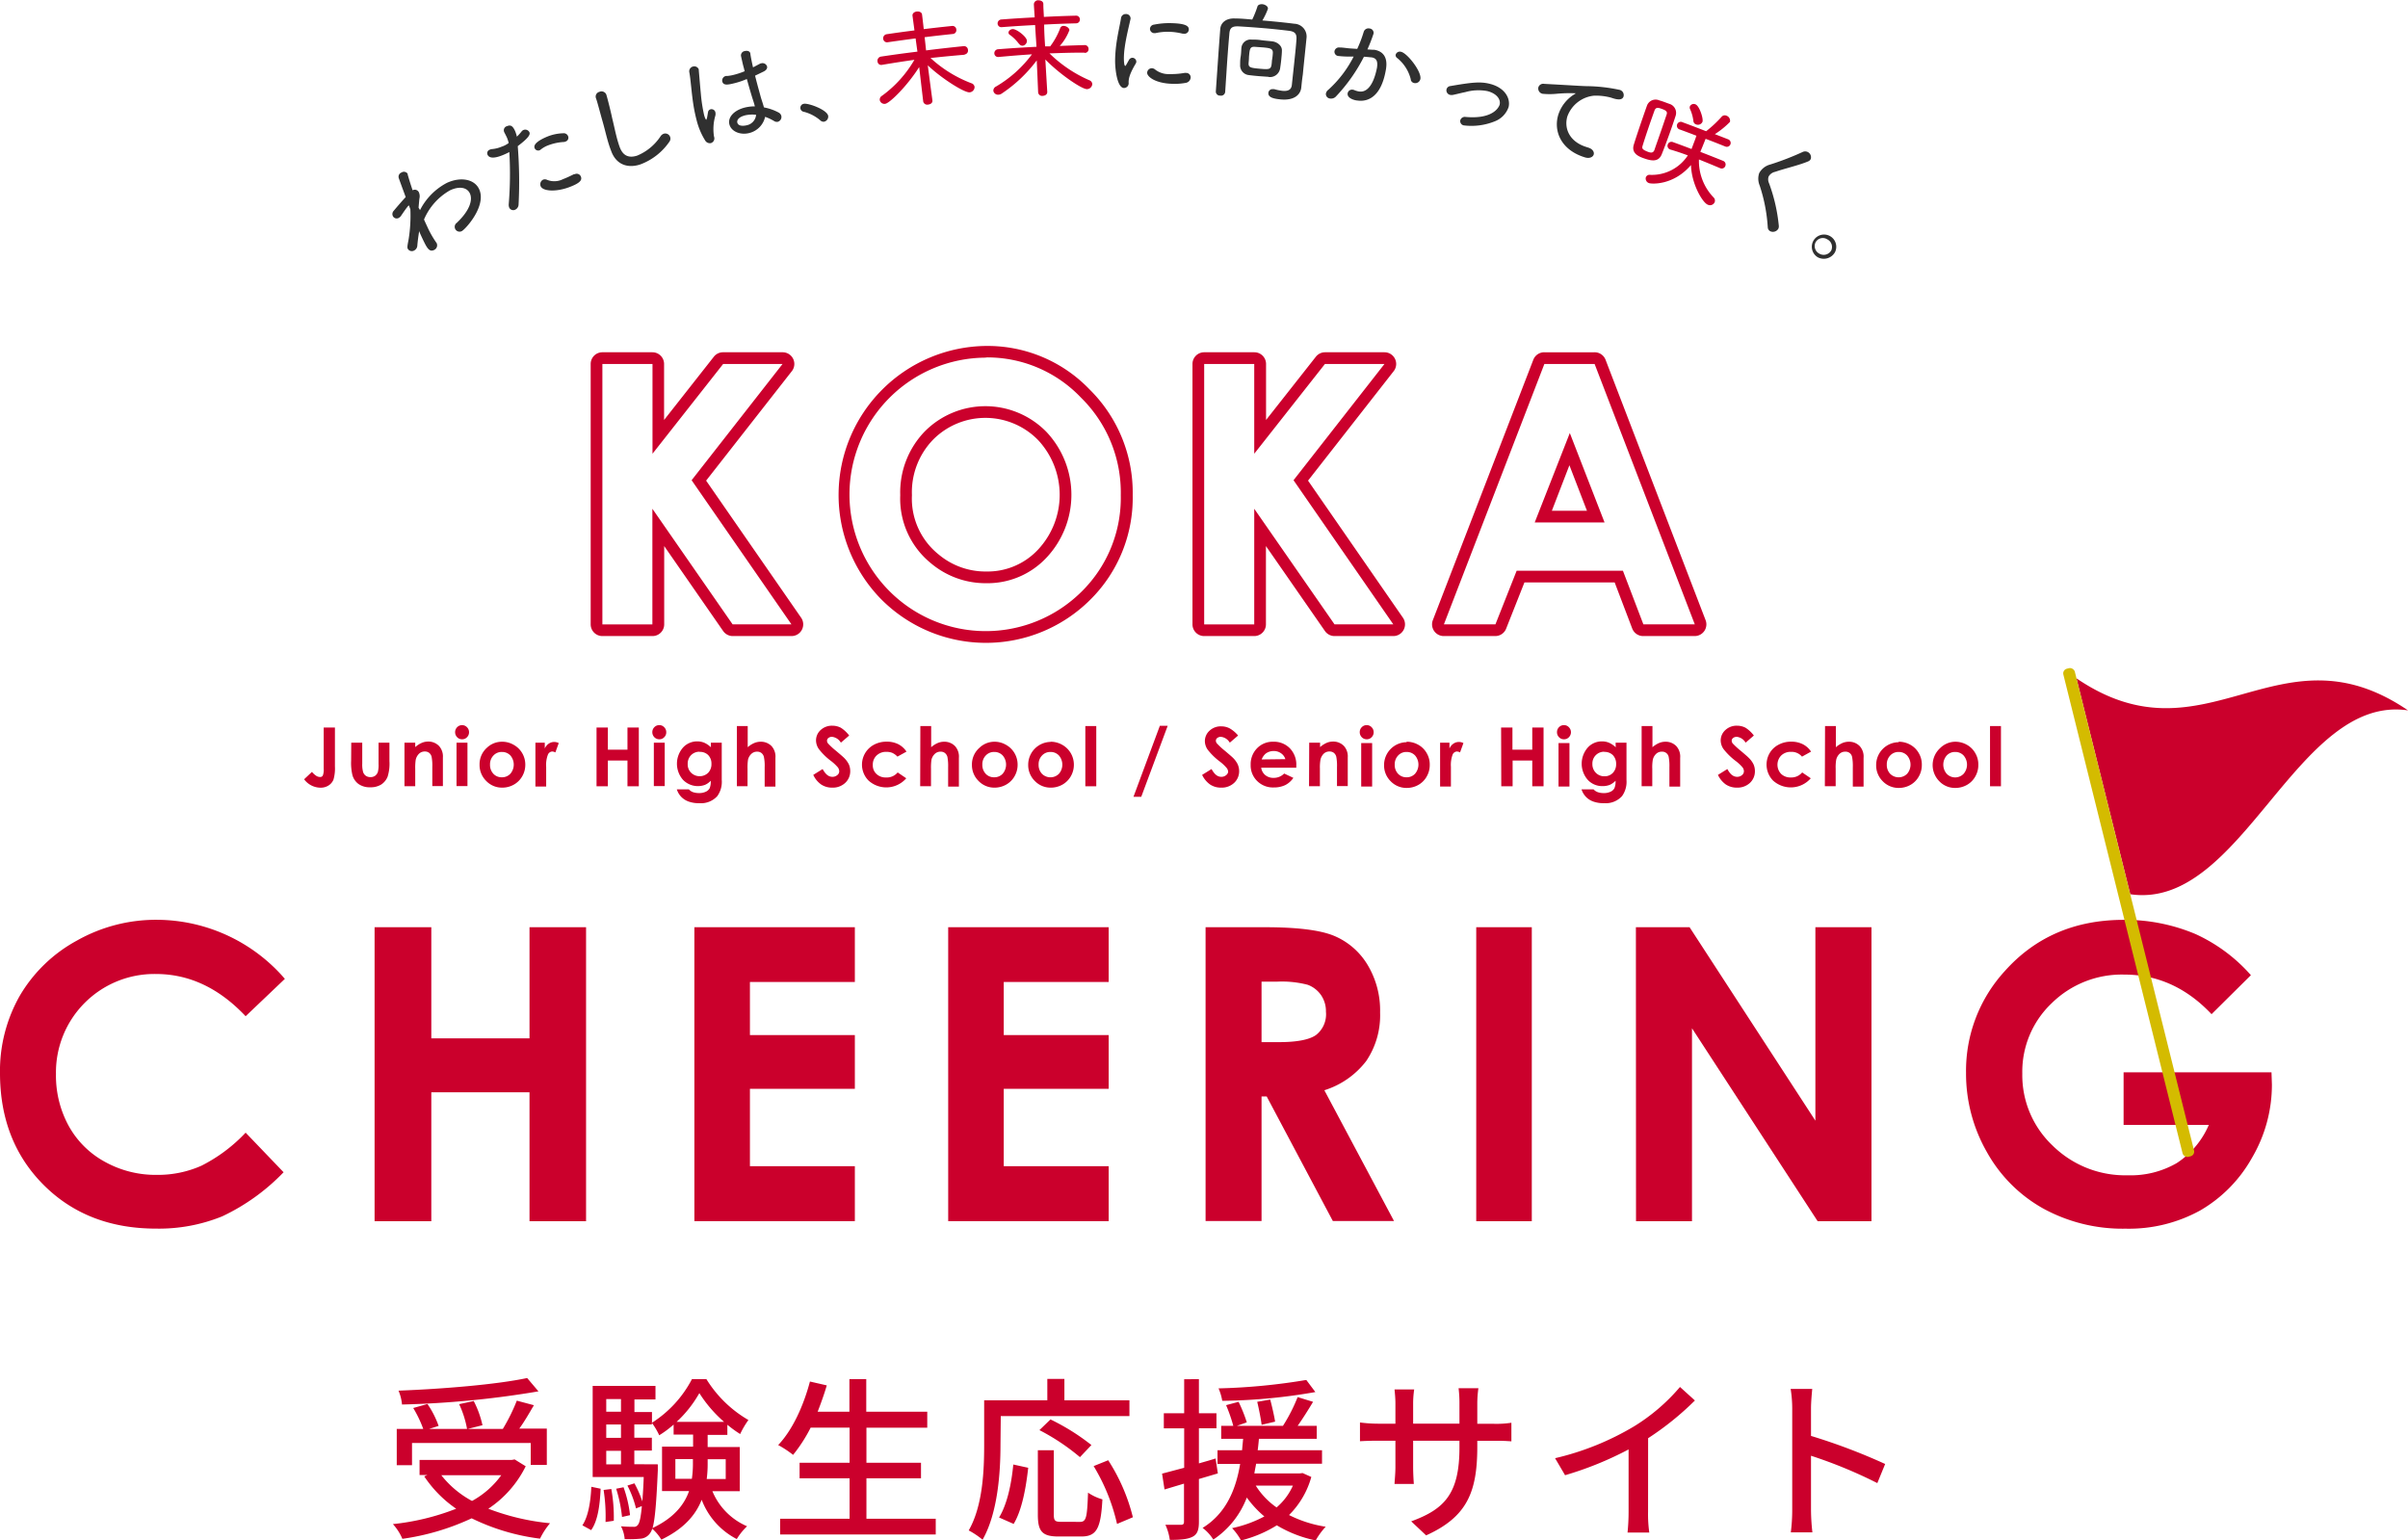 <svg id="レイヤー_1" data-name="レイヤー 1" xmlns="http://www.w3.org/2000/svg" viewBox="0 0 411.74 263.39"><defs><style>.cls-1{fill:#cb002c}.cls-2{fill:#303030}.cls-3{fill:#d4bb00}</style></defs><path class="cls-1" d="M133.81 62.24l-15.55 19.88 17.07 24.65h-10.06L111.55 87v19.78H103V62.24h8.57v15.35l12.08-15.35h10.18m0-2h-10.2a2 2 0 0 0-1.57.76l-8.51 10.82v-9.58a2 2 0 0 0-2-2H103a2 2 0 0 0-2 2v44.53a2 2 0 0 0 2 2h8.57a2 2 0 0 0 2-2V93.38l10.08 14.53a2 2 0 0 0 1.64.86h10.06a2 2 0 0 0 1.64-3.13l-16.25-23.45 14.61-18.66a2 2 0 0 0-1.53-3.29zm0 4zm34.76-3.12A22.11 22.11 0 0 1 184.84 68a22.74 22.74 0 0 1 6.8 16.68 22.49 22.49 0 0 1-6.71 16.5A23.25 23.25 0 0 1 152 101a23.4 23.4 0 0 1 16.6-39.84m.06 38.57a13.79 13.79 0 0 0 10.27-4.36 15.69 15.69 0 0 0 0-21.51 14.6 14.6 0 0 0-20.79-.1 15 15 0 0 0-4.21 10.92 14.24 14.24 0 0 0 5.31 11.69 14.5 14.5 0 0 0 9.45 3.36m-.06-40.57a25.48 25.48 0 0 0-18.05 43.22 25.25 25.25 0 0 0 35.81.21 24.52 24.52 0 0 0 7.29-17.91 24.81 24.81 0 0 0-7.38-18.09 24.15 24.15 0 0 0-17.67-7.43zm.06 38.57a12.47 12.47 0 0 1-8.19-2.91 12.23 12.23 0 0 1-4.57-10.14 12.91 12.91 0 0 1 3.64-9.52 12.6 12.6 0 0 1 17.93.09 13.72 13.72 0 0 1 0 18.73 11.8 11.8 0 0 1-8.84 3.75zm68.04-35.49l-15.55 19.88 17.06 24.65h-10.05L214.46 87v19.78h-8.56V62.24h8.56v15.35l12.09-15.35h10.18m0-2h-10.18A2 2 0 0 0 225 61l-8.52 10.82v-9.58a2 2 0 0 0-2-2h-8.58a2 2 0 0 0-2 2v44.53a2 2 0 0 0 2 2h8.56a2 2 0 0 0 2-2V93.38l10.09 14.53a2 2 0 0 0 1.64.86h10.05a2 2 0 0 0 1.65-3.13l-16.23-23.45 14.6-18.66a2 2 0 0 0 .47-1.29 2 2 0 0 0-2-2zm0 4zm35.93-2l17.13 44.53H281l-3.5-9.17h-18.17l-3.63 9.17h-8.81l17.18-44.53h8.59m-10.22 27.1h11.92l-5.94-15.29-6 15.29m10.22-29.1h-8.59a2 2 0 0 0-1.87 1.28L245 106.05a2 2 0 0 0 1.86 2.72h8.81a2 2 0 0 0 1.86-1.26l3.13-7.91h15.43l3 7.88a2 2 0 0 0 1.87 1.29h8.81a2 2 0 0 0 1.87-2.71l-17.11-44.54a2 2 0 0 0-1.87-1.28zm-7.29 27.1l3-7.78 3 7.78zM48.71 167.39L42 173.78q-6.82-7.23-15.36-7.22a16.82 16.82 0 0 0-17.07 17.07 17.93 17.93 0 0 0 2.19 8.93 15.55 15.55 0 0 0 6.18 6.12 17.85 17.85 0 0 0 8.88 2.23 18.27 18.27 0 0 0 7.61-1.56 27.18 27.18 0 0 0 7.57-5.66l6.49 6.77A35.55 35.55 0 0 1 38 208a28.73 28.73 0 0 1-11.31 2.1q-11.73 0-19.19-7.43T0 183.61a26 26 0 0 1 3.4-13.36 25.33 25.33 0 0 1 9.74-9.4 27.49 27.49 0 0 1 13.66-3.56 29 29 0 0 1 21.91 10.1zm15.34-8.83h9.7v19h16.79v-19h9.67v50.28h-9.67v-22.05H73.75v22.05h-9.7zm54.68 0h27.44v9.36h-17.94V177h17.94v9.19h-17.94v13.23h17.94v9.4h-27.44zm43.4 0h27.44v9.36h-17.94V177h17.94v9.19h-17.94v13.23h17.94v9.4h-27.44zm44.01 0h10.14q8.34 0 11.87 1.49a12.14 12.14 0 0 1 5.68 4.93 15.11 15.11 0 0 1 2.15 8.17 13.93 13.93 0 0 1-2.37 8.29 14.46 14.46 0 0 1-7.16 5l11.91 22.36H227.9l-11.31-21.3h-.88v21.3h-9.57zm9.57 19.65h3c3 0 5.14-.4 6.29-1.2a4.49 4.49 0 0 0 1.72-4 4.85 4.85 0 0 0-.85-2.86 4.79 4.79 0 0 0-2.28-1.75 17.54 17.54 0 0 0-5.25-.53h-2.63zm36.71-19.65h9.5v50.28h-9.5zm27.3 0h9.18l21.51 33.08v-33.08H320v50.28h-9.2l-21.49-33v33h-9.57zm105.16 8.2l-6.73 6.67q-6.4-6.78-14.92-6.77a17.07 17.07 0 0 0-12.44 4.92 16.14 16.14 0 0 0-5 12 16.57 16.57 0 0 0 5.2 12.34 17.67 17.67 0 0 0 12.83 5.06 15.75 15.75 0 0 0 8.37-2.08 14.68 14.68 0 0 0 5.49-6.53h-14.57v-9h25.29l.07 2.12a24.68 24.68 0 0 1-3.41 12.51 23.85 23.85 0 0 1-8.86 9 25.25 25.25 0 0 1-12.75 3.11 28.27 28.27 0 0 1-14-3.4 24.92 24.92 0 0 1-9.71-9.69 27 27 0 0 1-3.57-13.57 25.21 25.21 0 0 1 6.6-17.36q7.83-8.79 20.37-8.79a31 31 0 0 1 12.27 2.43 28.22 28.22 0 0 1 9.47 7.03z"/><path class="cls-2" d="M71.82 35.93a10.73 10.73 0 0 1 4.6-4.66c2.37-1.09 4.75-.64 5.53 1.13 1.26 2.85-2.38 6.83-3 7.13a.83.83 0 0 1-.85-1.42c2.36-2.24 2.7-4 2.26-5s-1.69-1.36-3.4-.57a10.38 10.38 0 0 0-4.46 5c.23.52.46 1 .7 1.53a17 17 0 0 0 1.39 2.4.67.67 0 0 1 .09.14.88.88 0 0 1-.46 1.14c-.79.39-1.2-.34-1.77-1.5-.25-.51-.53-1.11-.79-1.73 0 .24-.16.89-.3 2.43a1 1 0 0 1-.55.89.79.79 0 0 1-1.09-.31c-.1-.19-.07-.51.14-1.54a25.55 25.55 0 0 0 .31-5.18l-.25-.69s-.08.06-.13.1c-.36.43-.86 1.16-1.18 1.63a1.15 1.15 0 0 1-.44.42.72.72 0 0 1-1-.33.8.8 0 0 1 .12-.86c.55-.65 1.32-1.56 2.08-2.38-.47-1.28-.71-1.92-1.17-3.2a.77.77 0 0 1 .45-1 .76.76 0 0 1 1.05.21v.1c.19.68.48 1.63.85 2.73a.77.77 0 0 1 1.08.36 1.69 1.69 0 0 1 .08 1.08c-.06.61-.09.92-.14 1.53zM86 26.51c-1.91.79-2.46.34-2.64-.06a.63.63 0 0 1 .38-.85 1.19 1.19 0 0 1 .44-.11 5.4 5.4 0 0 0 1.6-.41 4 4 0 0 0 1.19-.62c0-.13-.15-.57-.24-.81s-.34-.71-.55-1.12v-.05a.72.72 0 0 1 .52-.91c.65-.27 1 0 1.39.87a5.59 5.59 0 0 1 .29.93 9 9 0 0 0 .79-.87.79.79 0 0 1 .36-.28.8.8 0 0 1 1 .4c.17.42-.2 1-2 2.37a76.65 76.65 0 0 1 .14 10 1 1 0 0 1-.6.88.76.76 0 0 1-1-.37 1.32 1.32 0 0 1-.08-.6 63.88 63.88 0 0 0 .1-8.9 10.26 10.26 0 0 1-1.09.51zM97.35 32c-2.31.87-4.56.71-4.91-.17a.88.88 0 0 1 .45-1.12.89.89 0 0 1 .67.05 3.31 3.31 0 0 0 2.72-.13c.54-.2 1.15-.49 1.86-.84h.13a.77.77 0 0 1 1.06.42c.2.54-.03 1.06-1.98 1.79zm-.94-7.72a8.82 8.82 0 0 0-2.59.54 4.65 4.65 0 0 0-1.33.73.83.83 0 0 1-.23.15.66.66 0 0 1-.85-.38c-.35-.9 1.64-1.74 2.27-2a7.81 7.81 0 0 1 2.61-.53.8.8 0 0 1 .85.5.69.69 0 0 1-.42.91 1.31 1.31 0 0 1-.31.09zm13.07 3.84c-2 .66-4 .16-4.92-2.15l-.29-.78c-.5-1.47-.78-2.84-1.23-4.41-.29-1-.68-2.51-1-3.58l-.14-.41a.83.83 0 0 1 .58-1.08.89.89 0 0 1 1.18.43c.22.68.88 3.36 1 4 .41 1.65.68 3.15 1.17 4.64.3.9.9 2.55 3.12 1.83a8.83 8.83 0 0 0 4-3.31 1.06 1.06 0 0 1 .57-.44.88.88 0 0 1 .92 1.4 10.44 10.44 0 0 1-4.96 3.86zM120.56 24a12.08 12.08 0 0 1-1.41-3.3 28.16 28.16 0 0 1-.59-2.79c-.34-2.2-.46-4.36-.69-5.53a.84.84 0 0 1 .61-1 .82.82 0 0 1 1 .48v.13c.08.84.21 2.51.36 4.09a27.21 27.21 0 0 0 .56 3.62c.21.74.36.79.36.79s.08-.14.13-.34.14-.81.18-1a.58.58 0 0 1 .43-.46.68.68 0 0 1 .82.5 1.34 1.34 0 0 1 0 .57 8.18 8.18 0 0 0-.23 3.6.84.84 0 0 1-.56 1.12.94.94 0 0 1-.97-.48zm10.08-5.63a8.67 8.67 0 0 1 2.47.86.91.91 0 0 1 .49.6.86.86 0 0 1-.61 1 .84.84 0 0 1-.61-.12 8.22 8.22 0 0 0-1.55-.73 3.69 3.69 0 0 1-2.76 2.78c-1.47.36-3-.25-3.34-1.45s.72-2.45 2.67-2.93a7.13 7.13 0 0 1 1.67-.19c-.08-.34-.18-.67-.31-1.07-.24-.72-.66-2.17-1.06-3.61a13.23 13.23 0 0 1-2.2.74c-1 .24-1.81.42-2-.32a.79.79 0 0 1 .65-.94h.24a7.09 7.09 0 0 0 1.07-.19 13.2 13.2 0 0 0 1.87-.62c-.13-.53-.27-1-.37-1.45s-.19-.84-.25-1.12a.75.75 0 0 1 .65-.88c.41-.1.85 0 .94.41v.06c.08.54.24 1.38.46 2.32l1.12-.59a.67.67 0 0 1 .28-.1.81.81 0 0 1 1 .54c.07.28-.09.63-.62.88l-1.43.69c.35 1.43.76 2.86 1 3.75.13.43.33 1 .49 1.59zm-1.37 1.26a5.55 5.55 0 0 0-1.8.08c-1.24.3-1.49.89-1.4 1.25.2.79 1.44.5 1.57.47a2 2 0 0 0 1.64-1.75zm11 .96a7 7 0 0 0-2.81-1.47.69.69 0 0 1 0-1.37c.73-.15 3.95 1 4.15 2.06a.9.9 0 0 1-.69 1 .78.78 0 0 1-.65-.22z"/><path class="cls-1" d="M164.94 9.36c-2.33.2-3.5.31-5.83.56a21.62 21.62 0 0 0 7 4.32.76.76 0 0 1 .53.61.92.92 0 0 1-.84.94c-.9.09-4.83-2.39-7.16-4.62.33 2.55.79 6 .79 6 .06.42-.31.66-.7.71a.71.71 0 0 1-.87-.51c-.28-2.36-.41-3.54-.69-5.9-2 3.17-5 6.15-5.8 6.28a.81.81 0 0 1-.94-.63.74.74 0 0 1 .38-.74 19.93 19.93 0 0 0 5.54-6.15c-2.22.32-3.32.49-5.53.86a.63.63 0 0 1-.77-.56.71.71 0 0 1 .58-.85c2.49-.37 3.74-.54 6.24-.85-.13-.9-.19-1.35-.31-2.26-1.9.25-2.85.38-4.74.65a.66.66 0 0 1-.8-.56.7.7 0 0 1 .6-.81c1.9-.28 2.85-.41 4.74-.65-.13-1-.2-1.49-.33-2.49-.06-.43.33-.69.72-.74s.86.1.91.52.14 1.12.29 2.49c1.93-.23 2.9-.34 4.83-.54a.65.65 0 0 1 .74.62.65.65 0 0 1-.6.75c-1.93.21-2.89.31-4.82.55.1.83.18 1.65.25 2.26 2.57-.32 3.86-.46 6.43-.73a.67.67 0 0 1 .73.67.65.65 0 0 1-.57.75zM185.37 9c-2.37 0-3.55.05-5.92.13a22.54 22.54 0 0 0 6.81 4.59.76.76 0 0 1 .51.64.93.93 0 0 1-.93.88c-.9 0-4.71-2.6-7.1-5.07.14 2.4.33 5.56.33 5.56 0 .42-.36.64-.76.66a.68.68 0 0 1-.8-.58c-.09-2.19-.14-3.28-.24-5.48a24.34 24.34 0 0 1-6 5.68 1 1 0 0 1-.51.18.81.81 0 0 1-.91-.67.79.79 0 0 1 .45-.72 20.55 20.55 0 0 0 6.15-5.51c-2.28.15-3.41.25-5.69.45a.64.64 0 0 1-.74-.6.68.68 0 0 1 .64-.72c2.63-.2 3.94-.28 6.57-.42-.1-1.49-.15-2.23-.24-3.72-2.26.12-3.4.19-5.66.36a.64.64 0 0 1-.75-.58.68.68 0 0 1 .66-.73c2.27-.17 3.4-.24 5.68-.36-.06-.89-.09-1.33-.14-2.22a.71.71 0 0 1 .76-.7c.42 0 .84.18.86.61 0 .89.06 1.34.09 2.23 2.18-.11 3.27-.15 5.45-.21a.64.64 0 0 1 .71.63.65.65 0 0 1-.67.68c-2.18.06-3.27.1-5.44.21 0 1.4.11 2.86.16 3.73h.87a12.41 12.41 0 0 0 1.7-3.08.58.58 0 0 1 .59-.42c.43 0 .95.31 1 .71a8.69 8.69 0 0 1-1.65 2.72c1.69-.07 2.54-.1 4.23-.15a.65.65 0 0 1 .69.66.62.62 0 0 1-.64.67zm-11.14-1.5a6.91 6.91 0 0 0-1.5-1.5.51.51 0 0 1-.29-.4c0-.31.31-.61.74-.63.65 0 2.37 1.29 2.41 2a.83.83 0 0 1-.76.85.7.7 0 0 1-.6-.37z"/><path class="cls-2" d="M190.67 10.46c0-.73.05-1.46.12-2.17.22-2.09.72-4.07.89-5.18a.8.8 0 0 1 .83-.71.76.76 0 0 1 .8.68.44.44 0 0 1 0 .15c-.24 1.11-.76 3.13-1 4.91a14.16 14.16 0 0 0-.14 1.77c0 .18 0 1.37.25 1.37 0 0 .1-.08.15-.19l.5-.89a.68.68 0 0 1 .56-.32.69.69 0 0 1 .67.66.79.79 0 0 1-.08.29c-1.13 1.89-1.24 2.67-1.24 3.29a.81.81 0 0 1-.78.93c-1.13 0-1.52-2.99-1.53-4.59zm9.7 3.87c-2.8-.09-4.23-1.2-4.22-1.89a.8.8 0 0 1 .81-.77.9.9 0 0 1 .59.25 3.75 3.75 0 0 0 2.45.75 13.49 13.49 0 0 0 2.54-.2 1.32 1.32 0 0 1 .28 0 .76.76 0 0 1 .77.81 1 1 0 0 1-.78.88 10.51 10.51 0 0 1-2.44.17zm1.81-8.58a10.61 10.61 0 0 0-2.18-.31 9.49 9.49 0 0 0-2.45.23h-.19a.75.75 0 0 1-.73-.76.77.77 0 0 1 .7-.7 13.13 13.13 0 0 1 3-.25c2.14.06 3 .4 2.94 1.11a.74.74 0 0 1-.81.7zM222.5 15c-.12 1.09-1.09 2.23-3.53 2-1-.1-2.17-.28-2.09-1.12a.7.7 0 0 1 .82-.63.43.43 0 0 1 .19 0 9.7 9.7 0 0 0 1.36.28c.88.09 1.55-.11 1.64-1 .63-5.82.71-6.65.79-7.8.06-.92-.23-1.34-1.32-1.47-1.42-.17-2.91-.33-4.35-.45s-2.86-.22-4.19-.3c-1.16-.06-1.53.27-1.61 1.21a250 250 0 0 0-.5 6.68c-.09 1.33-.13 2-.22 3.33a.71.71 0 0 1-.85.62.7.7 0 0 1-.75-.7c.24-3.38.48-7.11.76-10.7.09-1.11 1.05-1.87 2.54-1.79 1 0 1.93.1 2.93.18a16.86 16.86 0 0 0 .88-2.2c.08-.32.47-.45.85-.42s1 .32.95.78a11.07 11.07 0 0 1-.95 2c1.8.15 3.65.33 5.47.56a2.18 2.18 0 0 1 2.09 2.33c-.2 2.05-.45 4.28-.64 6.33-.14.95-.18 1.4-.27 2.28zm-5.56-1.86l-1.69-.12c-.59-.05-1.18-.11-1.71-.18a1.66 1.66 0 0 1-1.49-1.77c0-.39 0-.88.09-1.4s.08-1.06.13-1.51A1.57 1.57 0 0 1 214 6.77c.46 0 1 0 1.59.09s1.4.14 2 .22c.82.11 1.65.75 1.6 1.58 0 .45-.06 1-.11 1.53s-.13 1.07-.19 1.48a1.76 1.76 0 0 1-1.95 1.5zm.7-4.15c0-.7-.52-.78-1.77-.89l-1.39-.1c-.74 0-.81.36-.92 1.79 0 .42-.06.84-.07 1.09 0 .65.36.74 2 .88 1.85.17 1.9.07 2-1.44.09-.46.14-.99.15-1.32zm13.36.68a15.14 15.14 0 0 1-2.09-.09.73.73 0 0 1-.73-.81.78.78 0 0 1 .89-.65c.62 0 1.22.13 1.93.17l1.07.07a21.36 21.36 0 0 0 1.11-2.92.85.85 0 0 1 1-.57.76.76 0 0 1 .69.85 26.42 26.42 0 0 1-1.06 2.73l.88.06h.29c1.14.18 2.41.92 2 3.35-.9 5.39-3.72 5.5-4.86 5.33-.35 0-1.82-.34-1.69-1.23a.76.76 0 0 1 .88-.62.87.87 0 0 1 .22.05 3.54 3.54 0 0 0 .83.25c2.35.36 3-3.73 3.08-4 .17-1.07 0-1.69-.93-1.83-.16 0-.45-.05-1.29-.11a28.83 28.83 0 0 1-4.78 6.79 1.13 1.13 0 0 1-1 .36.78.78 0 0 1-.73-.83 1.09 1.09 0 0 1 .43-.68 19.46 19.46 0 0 0 4.32-5.67zm10.24 3.95a6.75 6.75 0 0 0-2.34-3.7.58.58 0 0 1-.26-.56.74.74 0 0 1 .89-.51c1.06.18 3.58 3.39 3.34 4.66a.89.89 0 0 1-1 .7.73.73 0 0 1-.65-.59zm13.4.69c2.68.63 3.67 2.52 3.31 4a4 4 0 0 1-2.34 2.43 10.62 10.62 0 0 1-5.26.71.74.74 0 0 1-.66-.87.81.81 0 0 1 .93-.58c5.06.44 5.76-2 5.8-2.09.25-1.06-.71-2-2.13-2.34a8.27 8.27 0 0 0-3.73.18c-.71.14-1.4.33-2.12.48a1.51 1.51 0 0 1-.47 0 .8.8 0 0 1-.64-.92.76.76 0 0 1 .7-.6c3.46-.59 4.97-.79 6.61-.4zM271 26.91c-4-1.22-5.38-4.37-4.58-7.19a6.42 6.42 0 0 1 2.7-3.55c.18-.1.28-.17.29-.22a24.36 24.36 0 0 0-3.28.09 12.23 12.23 0 0 1-2.35 0 .92.92 0 0 1-.74-1.1.87.87 0 0 1 1-.6c5 .27 6.1.36 7.16.39a28.32 28.32 0 0 1 5.66.62.92.92 0 0 1 .74 1.17c-.21.62-1 .54-1.79.29l-.37-.12a10 10 0 0 0-2.86-.33 5.42 5.42 0 0 0-4.58 3.55c-.59 2 .32 4.32 3.26 5.23l.31.1c.79.24 1.06.79.93 1.2s-.7.72-1.5.47z"/><path class="cls-1" d="M280.46 21.38c.4-1.17.81-2.35 1.15-3.31a1.57 1.57 0 0 1 2.1-.91c.27.08.56.17.86.28l.84.31a1.61 1.61 0 0 1 1.12 2c-.32 1-.71 2.13-1.13 3.29s-.86 2.35-1.26 3.34c-.53 1.32-1.68 1.18-3 .71-.82-.28-2.28-.82-1.77-2.38.3-.99.7-2.17 1.09-3.33zm3.33 1.67c.44-1.25.87-2.54 1.19-3.48.18-.53-.22-.73-.83-.95s-1-.32-1.24.25c-.29.82-.67 1.88-1.05 3s-.73 2.18-1 3.07c-.17.5.09.69.86 1s1 .08 1.16-.27c.26-.79.58-1.67.91-2.62zm10.31 5.7c-1.43-.6-2.15-.9-3.6-1.48a9 9 0 0 0 2.5 6.49.75.75 0 0 1 .19.81.87.87 0 0 1-1.19.43c-.87-.35-2.77-3.49-2.86-6.78-3 3.52-6.75 3.24-7.15 3.1a.82.82 0 0 1-.57-1 .67.67 0 0 1 .72-.42 7.34 7.34 0 0 0 6.46-3.33c-1.19-.43-1.79-.64-3-1a.66.66 0 0 1-.43-.87.67.67 0 0 1 .91-.39c1.27.46 1.89.69 3.15 1.17l.23-.6c.19-.51.46-1.2.61-1.67-1.12-.43-1.68-.64-2.8-1.05a.67.67 0 1 1 .46-1.24c1.6.59 2.4.9 4 1.52a20.37 20.37 0 0 0 2.62-2.44.72.72 0 0 1 .85-.22.91.91 0 0 1 .6 1.07 14.24 14.24 0 0 1-2.58 2.09l2.29.89a.66.66 0 1 1-.49 1.23c-1.35-.54-2-.8-3.38-1.32-.24.61-.68 1.71-.88 2.16v.08c1.55.6 2.33.91 3.88 1.53a.67.67 0 0 1 .37.88.65.65 0 0 1-.86.38zm-4.55-8.06a6.94 6.94 0 0 0-.59-2.08.62.62 0 0 1 0-.44.73.73 0 0 1 .94-.33c.7.26 1.4 2.51 1.2 3a.85.85 0 0 1-1.08.44.67.67 0 0 1-.47-.59z"/><path class="cls-2" d="M302.27 38.89a28.26 28.26 0 0 0-1.38-7.15 3 3 0 0 1-.09-2.13 3 3 0 0 1 1.9-1.48 48.3 48.3 0 0 0 5.51-2.13 1 1 0 0 1 1.41 1.18.79.79 0 0 1-.43.41c-1.5.65-4 1.22-5.64 1.79a1.67 1.67 0 0 0-1.13.8 1.49 1.49 0 0 0 .05 1.11 29 29 0 0 1 1.69 7.36 1 1 0 0 1-.08.45 1.07 1.07 0 0 1-1.35.46.78.78 0 0 1-.46-.67zm8.56 5.11a2.09 2.09 0 1 1 2.93-.87 2.19 2.19 0 0 1-2.93.87zm1.55-3.11a1.41 1.41 0 0 0-1.95.57 1.46 1.46 0 0 0 .7 1.94 1.48 1.48 0 0 0 2-.59 1.45 1.45 0 0 0-.75-1.91z"/><path class="cls-1" d="M55.35 124.41h1.92v6.67a6.85 6.85 0 0 1-.25 2.24 2.15 2.15 0 0 1-.84 1 2.49 2.49 0 0 1-1.39.38 3.52 3.52 0 0 1-2.79-1.44l1.34-1.26a3.43 3.43 0 0 0 .78.7 1.24 1.24 0 0 0 .62.17.48.48 0 0 0 .46-.26 2.7 2.7 0 0 0 .15-1.14zm4.71 2.59h1.88v3.58a4.73 4.73 0 0 0 .15 1.45 1.24 1.24 0 0 0 .46.63 1.31 1.31 0 0 0 .78.23 1.37 1.37 0 0 0 .8-.22 1.39 1.39 0 0 0 .48-.66 4.82 4.82 0 0 0 .12-1.37V127h1.86v3.15a7.52 7.52 0 0 1-.31 2.66 2.91 2.91 0 0 1-1.1 1.35 3.42 3.42 0 0 1-1.86.47 3.32 3.32 0 0 1-2-.55 2.83 2.83 0 0 1-1.06-1.53 9 9 0 0 1-.22-2.46zm9.1 0H71v.76a4.14 4.14 0 0 1 1.15-.74 2.78 2.78 0 0 1 1.06-.21 2.52 2.52 0 0 1 1.87.77 2.66 2.66 0 0 1 .65 1.94v4.91h-1.81v-3.25a8.19 8.19 0 0 0-.12-1.77 1.25 1.25 0 0 0-.42-.67 1.18 1.18 0 0 0-.73-.23 1.38 1.38 0 0 0-1 .38 2.06 2.06 0 0 0-.57 1.05 9 9 0 0 0-.08 1.51v3h-1.84zm9.84-3a1.16 1.16 0 0 1 .85.36 1.19 1.19 0 0 1 .35.86 1.17 1.17 0 0 1-.35.85 1.1 1.1 0 0 1-.83.35 1.13 1.13 0 0 1-.85-.35 1.22 1.22 0 0 1-.35-.88A1.2 1.2 0 0 1 79 124zm-.94 3h1.87v7.43h-1.87zm7.76-.16a3.9 3.9 0 0 1 2 .52 3.86 3.86 0 0 1 2 3.38 3.9 3.9 0 0 1-.52 2 3.78 3.78 0 0 1-1.43 1.43 4 4 0 0 1-2 .52 3.72 3.72 0 0 1-2.73-1.14 3.8 3.8 0 0 1-1.14-2.8 3.76 3.76 0 0 1 1.28-2.9 3.7 3.7 0 0 1 2.54-1.01zm0 1.75a1.9 1.9 0 0 0-1.45.61 2.13 2.13 0 0 0-.58 1.55 2.2 2.2 0 0 0 .57 1.57 1.91 1.91 0 0 0 1.45.6 1.93 1.93 0 0 0 1.46-.61 2.4 2.4 0 0 0 0-3.12 1.93 1.93 0 0 0-1.42-.6zm5.73-1.59h1.6v1a1.94 1.94 0 0 1 .69-.84 1.65 1.65 0 0 1 .94-.28 1.74 1.74 0 0 1 .76.19l-.58 1.6a1.27 1.27 0 0 0-.54-.16.86.86 0 0 0-.73.53 4.87 4.87 0 0 0-.3 2.09v3.37h-1.84zm10.45-2.59h1.94v3.79h3.35v-3.79h1.94v10.05h-1.94v-4.4h-3.35v4.4H102zm10.73-.41a1.12 1.12 0 0 1 .84.36 1.15 1.15 0 0 1 .35.86 1.13 1.13 0 0 1-.35.85 1.09 1.09 0 0 1-.83.35 1.15 1.15 0 0 1-.85-.35 1.22 1.22 0 0 1-.35-.88 1.18 1.18 0 0 1 .35-.84 1.15 1.15 0 0 1 .84-.35zm-.93 3h1.86v7.43h-1.86zm9.75 0h1.86v6.37a4.17 4.17 0 0 1-.76 2.77 3.76 3.76 0 0 1-3.07 1.21 5.14 5.14 0 0 1-1.83-.28 3.28 3.28 0 0 1-1.26-.8 3.2 3.2 0 0 1-.76-1.29h2.06a1.69 1.69 0 0 0 .7.48 3.12 3.12 0 0 0 1 .16 2.63 2.63 0 0 0 1.21-.24 1.41 1.41 0 0 0 .65-.6 3.15 3.15 0 0 0 .18-1.27 2.94 2.94 0 0 1-1 .71 3.55 3.55 0 0 1-3.75-.87 4.19 4.19 0 0 1 .06-5.57 3.25 3.25 0 0 1 2.37-1 3.1 3.1 0 0 1 1.21.23 3.87 3.87 0 0 1 1.14.78zm-1.93 1.55a2 2 0 0 0-1.46.59 2.05 2.05 0 0 0-.57 1.49 2 2 0 0 0 .59 1.52 2.09 2.09 0 0 0 2.91 0 2.13 2.13 0 0 0 .56-1.53 2.07 2.07 0 0 0-.57-1.51 1.94 1.94 0 0 0-1.46-.53zm6.38-4.39h1.85v3.62a4.1 4.1 0 0 1 1.1-.71 2.77 2.77 0 0 1 1.12-.23 2.53 2.53 0 0 1 1.87.76 2.68 2.68 0 0 1 .65 2v4.91h-1.84v-3.31a7.47 7.47 0 0 0-.13-1.75 1.21 1.21 0 0 0-.42-.68 1.16 1.16 0 0 0-.73-.23 1.38 1.38 0 0 0-1 .38 2 2 0 0 0-.57 1 9 9 0 0 0-.08 1.53v3H126zm19.2 1.62l-1.42 1.22a2 2 0 0 0-1.52-1 .93.93 0 0 0-.61.2.58.58 0 0 0-.24.45.74.74 0 0 0 .17.48 12.38 12.38 0 0 0 1.4 1.29c.73.62 1.17 1 1.33 1.16a4.23 4.23 0 0 1 .83 1.12 2.86 2.86 0 0 1 .24 1.18 2.7 2.7 0 0 1-.86 2 3.1 3.1 0 0 1-2.23.81 3.33 3.33 0 0 1-1.87-.53 4.08 4.08 0 0 1-1.36-1.65l1.6-1c.49.89 1 1.33 1.67 1.33a1.23 1.23 0 0 0 .83-.29.83.83 0 0 0 .34-.66 1.17 1.17 0 0 0-.25-.68 7.6 7.6 0 0 0-1.12-1.05 10.86 10.86 0 0 1-2.12-2.07 2.61 2.61 0 0 1-.48-1.45 2.38 2.38 0 0 1 .79-1.8 2.82 2.82 0 0 1 2-.74 3.17 3.17 0 0 1 1.44.34 5.38 5.38 0 0 1 1.44 1.34zm9.8 2.75l-1.55.86a2.76 2.76 0 0 0-.87-.64 2.59 2.59 0 0 0-1-.18 2.33 2.33 0 0 0-1.7.63 2.12 2.12 0 0 0-.64 1.6 2 2 0 0 0 .62 1.55 2.24 2.24 0 0 0 1.63.6 2.4 2.4 0 0 0 2-.86l1.47 1a4.52 4.52 0 0 1-6.45.39 3.86 3.86 0 0 1 .93-6.13 4.49 4.49 0 0 1 2.17-.52 4.31 4.31 0 0 1 2 .44 3.77 3.77 0 0 1 1.39 1.26zm2.37-4.37h1.85v3.62a4.1 4.1 0 0 1 1.1-.71 2.77 2.77 0 0 1 1.12-.23 2.53 2.53 0 0 1 1.87.76 2.68 2.68 0 0 1 .65 2v4.91h-1.84v-3.31a8.29 8.29 0 0 0-.12-1.75 1.27 1.27 0 0 0-.43-.68 1.16 1.16 0 0 0-.73-.23 1.38 1.38 0 0 0-1 .38 2 2 0 0 0-.57 1 9 9 0 0 0-.08 1.53v3h-1.85zm12.63 2.68a3.9 3.9 0 0 1 2 .52 3.86 3.86 0 0 1 2 3.38 3.9 3.9 0 0 1-.52 2 3.78 3.78 0 0 1-1.43 1.43 4 4 0 0 1-2 .52 3.72 3.72 0 0 1-2.73-1.14 3.8 3.8 0 0 1-1.13-2.77 3.76 3.76 0 0 1 1.28-2.9 3.7 3.7 0 0 1 2.53-1.04zm0 1.75a1.9 1.9 0 0 0-1.45.61 2.13 2.13 0 0 0-.58 1.55 2.2 2.2 0 0 0 .57 1.57 1.91 1.91 0 0 0 1.45.6 1.93 1.93 0 0 0 1.46-.61 2.4 2.4 0 0 0 0-3.12 1.93 1.93 0 0 0-1.45-.6zm9.62-1.75a4 4 0 0 1 2 .52 3.88 3.88 0 0 1 2 3.38 3.9 3.9 0 0 1-.52 2 3.78 3.78 0 0 1-1.43 1.43 4 4 0 0 1-2 .52 3.72 3.72 0 0 1-2.73-1.14 3.8 3.8 0 0 1-1.13-2.77 3.9 3.9 0 0 1 3.86-3.91zm0 1.75a1.91 1.91 0 0 0-1.45.61 2.13 2.13 0 0 0-.58 1.55 2.2 2.2 0 0 0 .57 1.57 2.05 2.05 0 0 0 2.91 0 2.4 2.4 0 0 0 0-3.12 1.93 1.93 0 0 0-1.42-.61zm5.96-4.43h1.87v10.3h-1.87zm8.23 12.1l4.51-12.14h1.34l-4.52 12.14zm17.89-10.48l-1.42 1.22a2 2 0 0 0-1.52-1 1 1 0 0 0-.62.2.58.58 0 0 0-.24.45.76.76 0 0 0 .18.48 12.38 12.38 0 0 0 1.4 1.29c.73.62 1.17 1 1.33 1.16a4 4 0 0 1 .82 1.12 2.87 2.87 0 0 1 .25 1.18 2.7 2.7 0 0 1-.86 2 3.1 3.1 0 0 1-2.23.81 3.31 3.31 0 0 1-1.87-.53 4.18 4.18 0 0 1-1.37-1.65l1.61-1c.49.89 1 1.33 1.67 1.33a1.23 1.23 0 0 0 .83-.29.86.86 0 0 0 .34-.55 1.12 1.12 0 0 0-.26-.68 7.37 7.37 0 0 0-1.11-1.05 11 11 0 0 1-2.13-2.07 2.61 2.61 0 0 1-.48-1.45 2.39 2.39 0 0 1 .8-1.8 2.8 2.8 0 0 1 2-.74 3.1 3.1 0 0 1 1.43.34 5.26 5.26 0 0 1 1.45 1.23zm9.95 5.51h-6a2 2 0 0 0 .7 1.26 2.16 2.16 0 0 0 1.43.47 2.48 2.48 0 0 0 1.8-.74l1.57.74a3.74 3.74 0 0 1-1.4 1.24 4.52 4.52 0 0 1-1.95.4 3.83 3.83 0 0 1-2.85-1.11 3.72 3.72 0 0 1-1.1-2.76 3.88 3.88 0 0 1 1.09-2.83 3.7 3.7 0 0 1 2.76-1.12 3.8 3.8 0 0 1 2.85 1.12 4 4 0 0 1 1.1 3zm-1.87-1.47a1.87 1.87 0 0 0-.73-1 2.1 2.1 0 0 0-1.26-.39 2.24 2.24 0 0 0-1.37.44 2.42 2.42 0 0 0-.69 1zm4.08-2.82h1.86v.76a4.28 4.28 0 0 1 1.15-.74 2.82 2.82 0 0 1 1.06-.21 2.54 2.54 0 0 1 1.88.77 2.66 2.66 0 0 1 .64 1.94v4.91h-1.84v-3.25a8.19 8.19 0 0 0-.12-1.77 1.25 1.25 0 0 0-.42-.67 1.16 1.16 0 0 0-.73-.23 1.38 1.38 0 0 0-1 .38 2.05 2.05 0 0 0-.56 1.05 7.72 7.72 0 0 0-.09 1.51v3h-1.86zm9.83-3a1.15 1.15 0 0 1 .84.36 1.19 1.19 0 0 1 .35.86 1.17 1.17 0 0 1-.35.85 1.1 1.1 0 0 1-.83.35 1.15 1.15 0 0 1-.85-.35 1.22 1.22 0 0 1-.35-.88 1.18 1.18 0 0 1 .35-.84 1.15 1.15 0 0 1 .84-.35zm-.94 3.07h1.87v7.43h-1.87zm7.76-.23a4 4 0 0 1 2 .52 3.73 3.73 0 0 1 1.44 1.43 3.8 3.8 0 0 1 .52 2 3.9 3.9 0 0 1-.52 2 3.75 3.75 0 0 1-1.42 1.43 4 4 0 0 1-2 .52 3.73 3.73 0 0 1-2.74-1.14 3.8 3.8 0 0 1-1.13-2.77 3.9 3.9 0 0 1 3.86-3.91zm0 1.75a1.91 1.91 0 0 0-1.45.61 2.17 2.17 0 0 0-.58 1.55 2.2 2.2 0 0 0 .57 1.57 1.94 1.94 0 0 0 1.45.6 1.92 1.92 0 0 0 1.46-.61 2.4 2.4 0 0 0 0-3.12 1.93 1.93 0 0 0-1.42-.6zm5.73-1.59h1.6v1a1.94 1.94 0 0 1 .69-.84 1.67 1.67 0 0 1 1.7-.09l-.58 1.6a1.27 1.27 0 0 0-.54-.16.86.86 0 0 0-.73.53 5.08 5.08 0 0 0-.29 2.09v3.37h-1.85zm10.43-2.59h1.94v3.79H262v-3.79h1.93v10.05H262v-4.4h-3.36v4.4h-1.94zm10.75-.41a1.12 1.12 0 0 1 .84.36 1.21 1.21 0 0 1 0 1.71 1.1 1.1 0 0 1-.83.35 1.12 1.12 0 0 1-.85-.35 1.18 1.18 0 0 1-.35-.88 1.18 1.18 0 0 1 1.18-1.19zm-.93 3.07h1.87v7.43h-1.87zm9.76-.07h1.86v6.37a4.22 4.22 0 0 1-.76 2.77 3.77 3.77 0 0 1-3.07 1.21 5.2 5.2 0 0 1-1.84-.28 3.28 3.28 0 0 1-1.26-.8 3.32 3.32 0 0 1-.76-1.29h2.06a1.72 1.72 0 0 0 .71.48 3 3 0 0 0 1 .16 2.6 2.6 0 0 0 1.21-.24 1.37 1.37 0 0 0 .65-.6 2.94 2.94 0 0 0 .19-1.27 3.13 3.13 0 0 1-1 .71 3.41 3.41 0 0 1-1.23.21 3.36 3.36 0 0 1-2.53-1.08 4.19 4.19 0 0 1 .06-5.57 3.25 3.25 0 0 1 2.37-1 3.07 3.07 0 0 1 1.21.23 4 4 0 0 1 1.15.78zm-1.94 1.55a2 2 0 0 0-1.45.59 2 2 0 0 0-.58 1.49 2.07 2.07 0 0 0 .59 1.52 2 2 0 0 0 1.48.6 1.94 1.94 0 0 0 1.43-.58 2.13 2.13 0 0 0 .56-1.53 2.1 2.1 0 0 0-.56-1.51 2 2 0 0 0-1.47-.55zm6.39-4.39h1.85v3.62a4.27 4.27 0 0 1 1.1-.71 2.81 2.81 0 0 1 1.12-.23 2.52 2.52 0 0 1 1.87.76 2.68 2.68 0 0 1 .65 2v4.91h-1.84v-3.31a8.29 8.29 0 0 0-.12-1.75 1.12 1.12 0 0 0-1.16-.91 1.38 1.38 0 0 0-1 .38 2 2 0 0 0-.56 1 7.69 7.69 0 0 0-.09 1.53v3h-1.82zm19.19 1.62l-1.41 1.22a2 2 0 0 0-1.52-1 1 1 0 0 0-.62.2.58.58 0 0 0-.24.45.8.8 0 0 0 .17.48 14 14 0 0 0 1.41 1.29c.73.62 1.17 1 1.32 1.16a4 4 0 0 1 .83 1.12 2.86 2.86 0 0 1 .24 1.18 2.69 2.69 0 0 1-.85 2 3.12 3.12 0 0 1-2.23.81 3.37 3.37 0 0 1-1.88-.53 4.16 4.16 0 0 1-1.36-1.65l1.61-1c.48.89 1 1.33 1.67 1.33a1.25 1.25 0 0 0 .83-.29.85.85 0 0 0 .33-.66 1.1 1.1 0 0 0-.25-.68 7.1 7.1 0 0 0-1.12-1.05 11.16 11.16 0 0 1-2.12-2.07 2.61 2.61 0 0 1-.48-1.45 2.39 2.39 0 0 1 .8-1.8 2.8 2.8 0 0 1 2-.74 3.1 3.1 0 0 1 1.43.34 5.38 5.38 0 0 1 1.44 1.34zm9.78 2.75l-1.55.86a2.32 2.32 0 0 0-1.87-.82 2.31 2.31 0 0 0-1.69.63 2.27 2.27 0 0 0 0 3.15 2.27 2.27 0 0 0 1.64.6 2.39 2.39 0 0 0 1.95-.86l1.47 1a4.52 4.52 0 0 1-6.45.39 3.91 3.91 0 0 1-.57-4.71 3.76 3.76 0 0 1 1.51-1.42 4.42 4.42 0 0 1 2.16-.52 4.31 4.31 0 0 1 2 .44 3.7 3.7 0 0 1 1.4 1.26zm2.39-4.37h1.85v3.62a4.44 4.44 0 0 1 1.1-.71 2.82 2.82 0 0 1 1.13-.23 2.51 2.51 0 0 1 1.86.76 2.68 2.68 0 0 1 .65 2v4.91h-1.84v-3.31a8.29 8.29 0 0 0-.12-1.75 1.12 1.12 0 0 0-1.16-.91 1.38 1.38 0 0 0-1 .38 2 2 0 0 0-.56 1 7.69 7.69 0 0 0-.09 1.53v3h-1.85zm12.59 2.68a4 4 0 0 1 2 .52 3.73 3.73 0 0 1 1.44 1.43 3.8 3.8 0 0 1 .52 2 3.9 3.9 0 0 1-.52 2 3.75 3.75 0 0 1-1.42 1.43 4 4 0 0 1-2 .52 3.73 3.73 0 0 1-2.74-1.14 3.8 3.8 0 0 1-1.13-2.77 3.9 3.9 0 0 1 3.86-3.91zm0 1.75a1.91 1.91 0 0 0-1.45.61 2.17 2.17 0 0 0-.58 1.55 2.2 2.2 0 0 0 .57 1.57 2.05 2.05 0 0 0 2.91 0 2.4 2.4 0 0 0 0-3.12 1.93 1.93 0 0 0-1.42-.61zm9.66-1.75a4 4 0 0 1 2 .52 3.73 3.73 0 0 1 1.44 1.43 3.8 3.8 0 0 1 .52 2 3.9 3.9 0 0 1-.52 2 3.75 3.75 0 0 1-1.42 1.43 4 4 0 0 1-2 .52 3.69 3.69 0 0 1-2.73-1.14 3.93 3.93 0 0 1 .14-5.67 3.72 3.72 0 0 1 2.57-1.09zm0 1.75a1.91 1.91 0 0 0-1.45.61 2.39 2.39 0 0 0 0 3.12 2 2 0 0 0 2.9 0 2.4 2.4 0 0 0 0-3.12 1.93 1.93 0 0 0-1.42-.61zm5.96-4.43h1.87v10.3h-1.87zM89.89 250.74A18.56 18.56 0 0 1 83.5 258a40 40 0 0 0 10.55 2.48 12.46 12.46 0 0 0-1.71 2.64 36.94 36.94 0 0 1-11.69-3.48 41.62 41.62 0 0 1-11.85 3.51 8.8 8.8 0 0 0-1.62-2.52A41.16 41.16 0 0 0 78 258a20.37 20.37 0 0 1-5.46-5.53l.54-.23h-1.34v-2.58h15.74l.52-.09zm-19.44-.18h-2.61v-6.21h4.53a20.31 20.31 0 0 0-1.71-3.57l2.43-.69a15.9 15.9 0 0 1 1.91 3.75l-1.62.51h6.48a17.1 17.1 0 0 0-1.35-4.23l2.49-.54a17 17 0 0 1 1.5 4.14l-2.52.63h6a31.85 31.85 0 0 0 2.39-4.83l2.92.78c-.79 1.35-1.65 2.85-2.5 4h4.71v6.21h-2.75v-3.75h-20.3zm21.62-12.63a161.88 161.88 0 0 1-23.33 2.25 7.87 7.87 0 0 0-.6-2.37c7.71-.3 16.77-1.05 22-2.16zm-16.61 14.34a16.7 16.7 0 0 0 5.25 4.4 15.07 15.07 0 0 0 5-4.4zm24.12 8.57c1-1.5 1.41-4 1.53-6.59l1.59.33c-.12 2.67-.45 5.46-1.62 7.08zm22.23-5.84a11.19 11.19 0 0 0 5.93 6 10.38 10.38 0 0 0-1.76 2.19 12.55 12.55 0 0 1-6-6.72c-1 2.55-3 4.95-6.9 6.82a7.68 7.68 0 0 0-1.56-1.87 2.41 2.41 0 0 1-.42.84 2.17 2.17 0 0 1-1.65.87 17.85 17.85 0 0 1-2.64.06 5.68 5.68 0 0 0-.63-2.19c.93.09 1.74.09 2.13.09a.8.8 0 0 0 .78-.36c.27-.33.48-1.23.66-3.18l-1 .4a17.28 17.28 0 0 0-1.47-3.91l1.2-.38a18.22 18.22 0 0 1 1.35 3.09c.09-1.12.18-2.46.24-4.17h-8.73V237h10.74v2.31h-3.6v2.16h3v1.83a19.57 19.57 0 0 0 6.84-7.47h2.46a20.57 20.57 0 0 0 7.19 7 15.15 15.15 0 0 0-1.41 2.4 20.12 20.12 0 0 1-2.19-1.59v1.74H121v2.07h5.49V255zm-17.28-.37a27.16 27.16 0 0 1 .42 5.43l-1.41.21a29.25 29.25 0 0 0-.33-5.48zm-.87-15.38v2.16h2.52v-2.16zm0 4.35v2.28h2.52v-2.28zm0 6.81h2.52v-2.31h-2.52zm2.7 9a24.47 24.47 0 0 0-1-4.83l1.26-.25a20.84 20.84 0 0 1 1.11 4.77zm6.12-9v1c-.24 5.51-.48 8.42-.9 9.89 3.66-1.73 5.43-4 6.24-6.32h-4.62v-7.59h5.31v-2.07h-3.33v-1.71a17.42 17.42 0 0 1-2.46 1.83 12 12 0 0 0-1.26-2.13v.27h-3v2.28h3v2.19h-3v2.34zm5.82 2.48a17.91 17.91 0 0 0 .18-2.81v-.57h-3v3.38zm5.51-9.74a22.38 22.38 0 0 1-4.23-4.92 20.19 20.19 0 0 1-3.89 4.92zm-2.81 6.39v.6a19.85 19.85 0 0 1-.16 2.78h3.25v-3.38zm39 10.17v2.69h-26.61v-2.69h11.88v-6.91h-8.55v-2.66h8.55v-6h-6.66a25.9 25.9 0 0 1-3 4.65 17.87 17.87 0 0 0-2.55-1.68c2.43-2.55 4.32-6.66 5.43-10.86l2.88.66c-.45 1.53-1 3.06-1.56 4.5h5.43v-5.58h2.88v5.58h10.43v2.73h-10.4v6h9.33v2.66h-9.33v6.91zm11.07-12.63c0 4.67-.45 11.63-3.06 16.22a14.22 14.22 0 0 0-2.37-1.59c2.43-4.25 2.64-10.34 2.64-14.63v-7.62h10.8v-3.66H182v3.66h11.12v2.7h-22zm-.24 12.42c1.41-2.32 2.13-5.85 2.43-9.06l2.55.56c-.36 3.28-1.05 7.24-2.49 9.6zm13.83.75c1.08 0 1.23-.75 1.38-5a8.55 8.55 0 0 0 2.46 1.15c-.27 5-1 6.35-3.63 6.35H181c-2.82 0-3.54-.89-3.54-3.75v-11h2.73v11c0 1.05.21 1.24 1.23 1.24zm0-11.07a37 37 0 0 0-6.93-4.62l1.89-1.83a37.66 37.66 0 0 1 7 4.38zm4.83.53a32.12 32.12 0 0 1 4.22 9.75L191 260.6a33.29 33.29 0 0 0-4-9.89zm15.51 3.21v7.33c0 1.37-.27 2.12-1.08 2.54s-2 .54-3.9.54a8.91 8.91 0 0 0-.75-2.58h2.64c.33 0 .54-.09.54-.5v-6.54l-3.33 1-.42-2.71c1.05-.27 2.37-.63 3.78-1v-6.75H199v-2.58h3.48v-5.82H205v5.82h3v2.58h-3v6c.93-.27 1.92-.54 2.85-.84l.39 2.55zm19.22-.35a14.73 14.73 0 0 1-3.81 6.51 21 21 0 0 0 6.27 2 11.94 11.94 0 0 0-1.71 2.34 21.21 21.21 0 0 1-6.65-2.58 21.13 21.13 0 0 1-6.12 2.58 9.92 9.92 0 0 0-1.53-2.1 21 21 0 0 0 5.52-2 17.84 17.84 0 0 1-3-3.23 15 15 0 0 1-5.73 7.19 7.28 7.28 0 0 0-1.83-2c4.14-2.54 5.73-6.8 6.42-10.94h-3.87V248h4.2c.06-.69.12-1.32.18-1.95h-3.75v-2.22h2.07a27.89 27.89 0 0 0-1.23-3.54l2.13-.57a25.17 25.17 0 0 1 1.41 3.51l-1.71.6h7.89a28.93 28.93 0 0 0 2.51-4.92l2.64.81c-.83 1.38-1.77 2.88-2.64 4.11h3.27v2.22h-9.89c-.06.66-.12 1.28-.21 1.95h11v2.31h-11.27c-.09.56-.21 1.07-.3 1.65h7.77l.48-.06zm.69-14.52a97.58 97.58 0 0 1-15.92 1.5 9.11 9.11 0 0 0-.63-2.13 104.89 104.89 0 0 0 15-1.44zm-10.19 16a12.88 12.88 0 0 0 3.56 3.73 10.49 10.49 0 0 0 2.79-3.73zm1-10.4c-.12-1-.45-2.67-.75-3.93l2.22-.39c.33 1.23.69 2.85.84 3.78zm39.71-.17a17.13 17.13 0 0 0 3-.18v3.18a28.61 28.61 0 0 0-3-.09h-2.83v1c0 7.74-1.73 12-8.75 15.17l-2.55-2.4c5.61-2.06 8.25-4.64 8.25-12.6v-1.19h-7.92v4.49c0 1.24.09 2.49.12 2.91h-3.3c0-.42.15-1.67.15-2.91v-4.49h-2.94c-1.41 0-2.64.06-3.12.09v-3.21a24.39 24.39 0 0 0 3.12.21h2.94V240c0-1.05-.12-2-.15-2.4h3.36a16.17 16.17 0 0 0-.18 2.4v3.45h7.92V240a20.71 20.71 0 0 0-.15-2.61h3.39a19.09 19.09 0 0 0-.19 2.61v3.48zm26.37 15.06a22.73 22.73 0 0 0 .21 3.54h-3.72a35.1 35.1 0 0 0 .18-3.54v-10.68a58.18 58.18 0 0 1-10.86 4.41l-1.71-2.91a47.11 47.11 0 0 0 13.53-5.46 32.82 32.82 0 0 0 7.83-6.72l2.55 2.31a49.76 49.76 0 0 1-8 6.45zm39.2-4.92a80 80 0 0 0-11.34-4.68v9.27a35.13 35.13 0 0 0 .24 3.83h-3.69a31.24 31.24 0 0 0 .24-3.83v-17.34a21.72 21.72 0 0 0-.27-3.36h3.69c-.09 1-.21 2.31-.21 3.36v4.68a101.74 101.74 0 0 1 12.68 4.8zm90.74-132.14c-19.14-2.82-28.35 34.26-47.49 31.44l-9.2-36.92c22.21 15.11 34.48-9.66 56.69 5.48z"/><rect class="cls-3" x="362.98" y="113.02" width="2.02" height="86.02" rx=".82" transform="rotate(-13.98 364.046 156.066)"/></svg>